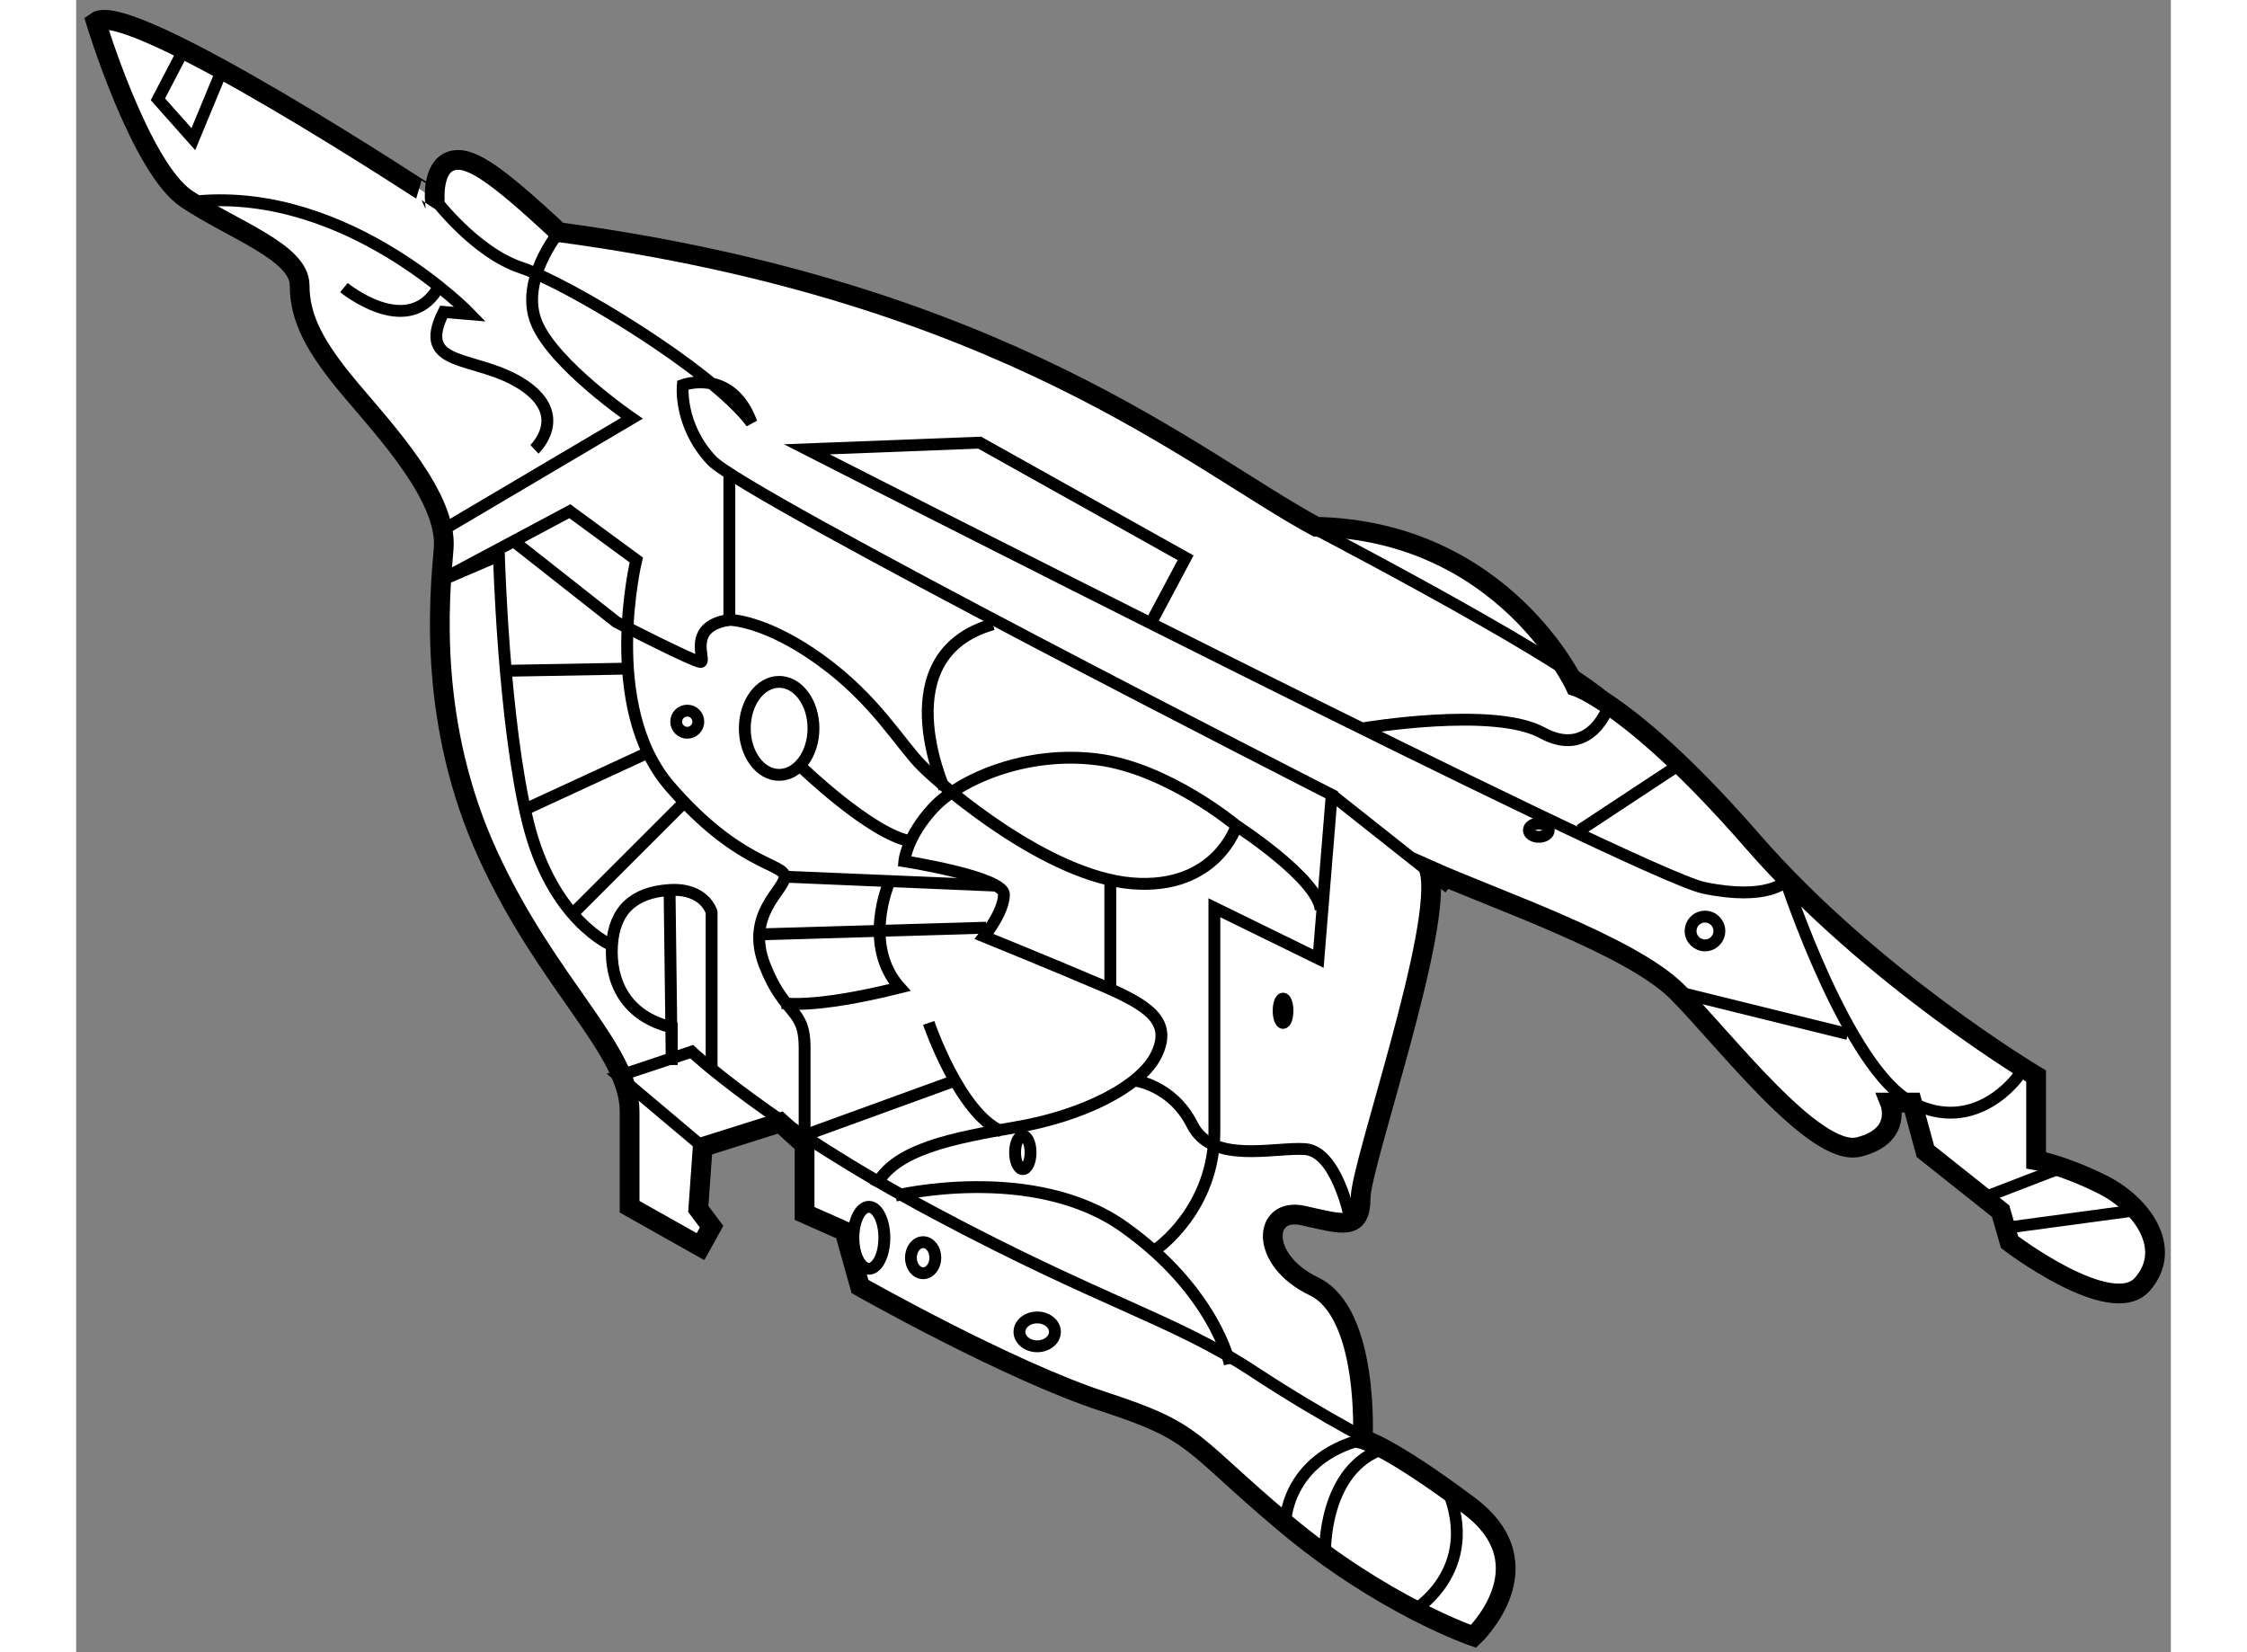 <?xml version="1.0" encoding="utf-8"?>
<!-- Generator: Adobe Illustrator 15.1.0, SVG Export Plug-In . SVG Version: 6.00 Build 0)  -->
<!DOCTYPE svg PUBLIC "-//W3C//DTD SVG 1.1//EN" "http://www.w3.org/Graphics/SVG/1.1/DTD/svg11.dtd">
<svg version="1.1" xmlns="http://www.w3.org/2000/svg" xmlns:xlink="http://www.w3.org/1999/xlink" x="0px" y="0px" width="244.8px"
	 height="180px" viewBox="172.59 135.893 53.012 41.813" enable-background="new 0 0 244.8 180" xml:space="preserve">
	
<rect x="172.59" y="135.893" width="53.012" height="41.813" fill="#808080" stroke="none"/>
	
<g><path fill="#FFFFFF" stroke="#000000" stroke-width="0.5" d="M173.09,136.445c0,0,1.121,3.697,2.298,4.483
			c1.177,0.785,2.858,1.345,2.858,2.186s0.393,1.571,1.289,2.636c0.897,1.064,2.467,2.747,2.355,4.036
			c-0.113,1.288-0.394,4.428,1.12,7.734c1.513,3.307,3.587,4.932,3.587,6.502c0,1.569,0,2.41,0,2.41l1.794,1.01l0.28-0.505
			l-0.336-0.449l0.112-1.568l1.961-0.618l0.617,0.562v1.738l1.009,0.447l0.393,1.402c0,0,3.756,2.128,6.166,2.913
			c2.41,0.786,2.129,1.01,4.596,3.084s4.765,2.858,4.765,2.858s1.905-1.793-0.112-3.307s-2.69-1.682-2.69-1.682
			s0.169-3.195-1.233-3.867c-1.401-0.673-1.289-2.02-0.28-1.795s1.458,0.393,1.458-0.448s2.129-6.896,1.737-8.296
			c1.626,0.729,5.101,1.906,6.277,3.083c1.177,1.178,3.476,4.206,4.597,3.925s0.784-1.122,0.784-1.122h0.562l0.336,1.233
			l1.905,1.514l0.224,0.784c0,0,2.578,1.963,3.363,1.065s0-2.018-1.009-2.522s-1.681-0.616-1.681-0.616v-2.131
			c0,0-4.148-2.465-7.175-5.94c-3.026-3.477-4.484-3.924-4.484-3.924s-1.794-3.925-6.558-4.036
			c-3.027-1.625-7.904-5.941-19.17-7.455c-1.682-1.568-2.298-1.962-2.746-1.793c-0.449,0.168-0.393,0.952-0.393,0.952
			S173.93,135.829,173.09,136.445z"></path><path fill="none" stroke="#000000" stroke-width="0.3" d="M188.672,163.014v-4.036c0,0-0.168-0.617-1.064-0.561
			c-0.897,0.057-1.402,0.504-1.457,1.401c-0.057,0.897,0.336,1.795,1.513,2.074c0,0.56,0,0.953,0,0.953l-0.056-4.429"></path><path fill="none" stroke="#000000" stroke-width="0.3" d="M186.15,159.818c0,0-1.515-0.616-2.131-3.139s-0.729-6.726-0.729-6.726
			l-1.569,0.672l3.363-1.794l1.682,1.233c0,0-0.896,3.699,0.841,5.718c1.737,2.018,2.914,1.961,2.914,2.297
			c0,0.337-1.009,0.954-0.504,2.243c0.504,1.288,1.009,1.065,1.009,2.074s0,2.409,0,2.409"></path><path fill="none" stroke="#000000" stroke-width="0.3" d="M193.324,166.152c0,0,3.475-0.84,5.773,0.785s2.69,3.475,2.69,3.475"></path><path fill="none" stroke="#000000" stroke-width="0.3" d="M199.938,167.497c0,0,1.458-1.009,1.458-2.971c0-1.961,0-5.66,0-5.66
			l2.633,1.289l0.337-4.147c0,0-14.854-7.567-15.694-8.465s-0.729-1.906-0.729-1.906s1.232-0.446,1.738,0.954
			c-1.01-1.346-4.653-3.531-5.83-3.924c-1.178-0.394-2.186-1.738-2.186-1.738"></path><path fill="none" stroke="#000000" stroke-width="0.3" d="M184.805,141.77c0,0-1.008,1.234-0.561,2.299s2.41,2.409,2.41,2.409
			l-4.933,2.915"></path><path fill="none" stroke="#000000" stroke-width="0.3" d="M184.188,147.264c0,0,0.897-0.843-0.279-1.627
			c-1.178-0.784-2.746-0.393-2.018-1.85c0.672,0.057,0.672,0.057,0.672,0.057s-3.082-3.195-6.895-2.858"></path><polyline fill="none" stroke="#000000" stroke-width="0.3" points="175.332,137.117 174.659,138.406 175.556,139.415 
			176.229,137.79 		"></polyline><path fill="none" stroke="#000000" stroke-width="0.3" d="M221.742,163.125c0,0-1.064,1.514-2.689,0.673s-3.195-5.604-3.195-5.604
			s-0.449,0.505-2.074,0.168c-1.626-0.336-22.701-11.098-22.701-11.098l4.372-0.169l5.213,2.914l-0.896,1.682"></path><line fill="none" stroke="#000000" stroke-width="0.3" x1="213.11" y1="160.995" x2="217.427" y2="162.061"></line><line fill="none" stroke="#000000" stroke-width="0.3" x1="220.846" y1="166.208" x2="223.031" y2="165.367"></line><line fill="none" stroke="#000000" stroke-width="0.3" x1="221.631" y1="166.938" x2="224.545" y2="166.545"></line><path fill="none" stroke="#000000" stroke-width="0.3" d="M205.151,154.326c0,0,3.308-0.562,4.54,0.111s1.682-0.673,1.682-0.673"></path><line fill="none" stroke="#000000" stroke-width="0.3" x1="210.645" y1="156.903" x2="213.11" y2="155.278"></line><path fill="none" stroke="#000000" stroke-width="0.3" d="M189.121,147.88v3.699c0,0,0.896,0,2.297,1.009
			c1.402,1.009,2.02,2.13,2.579,2.69c0.561,0.561,3.194,2.802,5.325,2.971c2.129,0.168,2.634-1.457,2.634-1.457
			s-1.737-1.457-3.531-1.682s-3.476,0.506-4.147,1.233c-0.673,0.728-0.729,1.345-0.729,1.345s2.521,0.394,2.521,0.841
			c0,0.448-0.504,1.064-0.504,1.064s1.794,0.729,2.971,1.233c1.178,0.505,1.793,0.897,1.401,1.738s-1.905,1.57-3.531,1.85
			c-1.626,0.28-3.139,0.562-3.587,1.514"></path><path fill="none" stroke="#000000" stroke-width="0.3" d="M194.166,161.78c0,0,0.784,2.299,1.85,2.746"></path><path fill="none" stroke="#000000" stroke-width="0.3" d="M199.378,163.238c0,0,0.952,0.111,1.457,1.12s2.073,0.56,2.858,0.616
			s1.121,1.682,1.121,1.682"></path><line fill="none" stroke="#000000" stroke-width="0.3" x1="198.762" y1="160.939" x2="198.762" y2="158.193"></line><path fill="none" stroke="#000000" stroke-width="0.3" d="M201.956,156.792c0,0,2.075,1.344,2.13,2.129"></path><line fill="none" stroke="#000000" stroke-width="0.3" x1="204.366" y1="156.008" x2="207.338" y2="158.361"></line><path fill="none" stroke="#000000" stroke-width="0.3" d="M194.558,155.839c0,0-1.515-3.364,1.233-4.148"></path><path fill="none" stroke="#000000" stroke-width="0.3" d="M183.627,149.561l2.635,2.075c0,0,1.962,1.009,2.13,1.009
			s-0.392-0.897,0.729-1.065"></path><line fill="none" stroke="#000000" stroke-width="0.3" x1="183.571" y1="152.867" x2="186.598" y2="152.813"></line><line fill="none" stroke="#000000" stroke-width="0.3" x1="184.02" y1="156.344" x2="186.935" y2="154.998"></line><line fill="none" stroke="#000000" stroke-width="0.3" x1="185.197" y1="158.978" x2="188" y2="156.176"></line><path fill="none" stroke="#000000" stroke-width="0.3" d="M190.914,155.278c0,0,1.793,1.738,2.803,1.906"></path><line fill="none" stroke="#000000" stroke-width="0.3" x1="190.521" y1="158.08" x2="195.847" y2="158.305"></line><line fill="none" stroke="#000000" stroke-width="0.3" x1="189.904" y1="159.539" x2="195.622" y2="159.37"></line><path fill="none" stroke="#000000" stroke-width="0.3" d="M193.156,158.249c0,0-0.674,1.57,0.279,2.635
			c-2.241,0.56-2.97,0.392-2.97,0.392"></path><line fill="none" stroke="#000000" stroke-width="0.3" x1="191.139" y1="164.583" x2="194.838" y2="163.238"></line><path fill="none" stroke="#000000" stroke-width="0.3" d="M179.367,143.171c0,0,1.57,1.29,2.354,0.057"></path><path fill="none" stroke="#000000" stroke-width="0.3" d="M203.189,174.448c0,0,0-1.625,1.962-2.13"></path><path fill="none" stroke="#000000" stroke-width="0.3" d="M204.198,175.177c0,0-0.057-2.131,1.513-2.635
			c0,0-1.4-0.673-3.362-1.962c-1.962-1.288-3.812-1.737-8.015-3.979c-4.205-2.241-6.166-4.093-6.166-4.093l-1.85,0.616l2.13,1.795"></path><path fill="none" stroke="#000000" stroke-width="0.3" d="M206.385,176.69c0,0,1.794-1.01,0.896-3.14"></path><ellipse fill="none" stroke="#000000" stroke-width="0.3" cx="190.381" cy="154.326" rx="0.869" ry="1.177"></ellipse><circle fill="none" stroke="#000000" stroke-width="0.3" cx="188.056" cy="154.157" r="0.28"></circle><ellipse fill="none" stroke="#000000" stroke-width="0.3" cx="194.025" cy="167.722" rx="0.309" ry="0.393"></ellipse><ellipse fill="none" stroke="#000000" stroke-width="0.3" cx="196.912" cy="169.599" rx="0.449" ry="0.365"></ellipse><ellipse fill="none" stroke="#000000" stroke-width="0.3" cx="203.134" cy="161.473" rx="0.112" ry="0.308"></ellipse><ellipse fill="none" stroke="#000000" stroke-width="0.3" cx="203.414" cy="170.049" rx="0" ry="0.307"></ellipse><ellipse fill="none" stroke="#000000" stroke-width="0.3" cx="209.607" cy="156.903" rx="0.252" ry="0.168"></ellipse><circle fill="none" stroke="#000000" stroke-width="0.3" cx="213.812" cy="159.454" r="0.364"></circle><ellipse fill="none" stroke="#000000" stroke-width="0.3" cx="196.548" cy="165.059" rx="0.196" ry="0.421"></ellipse><ellipse fill="none" stroke="#000000" stroke-width="0.3" cx="192.652" cy="167.218" rx="0.392" ry="0.784"></ellipse><path fill="none" stroke="#000000" stroke-width="0.3" d="M203.525,149.057c0,0,6.277,3.25,7.735,4.483"></path></g>


</svg>